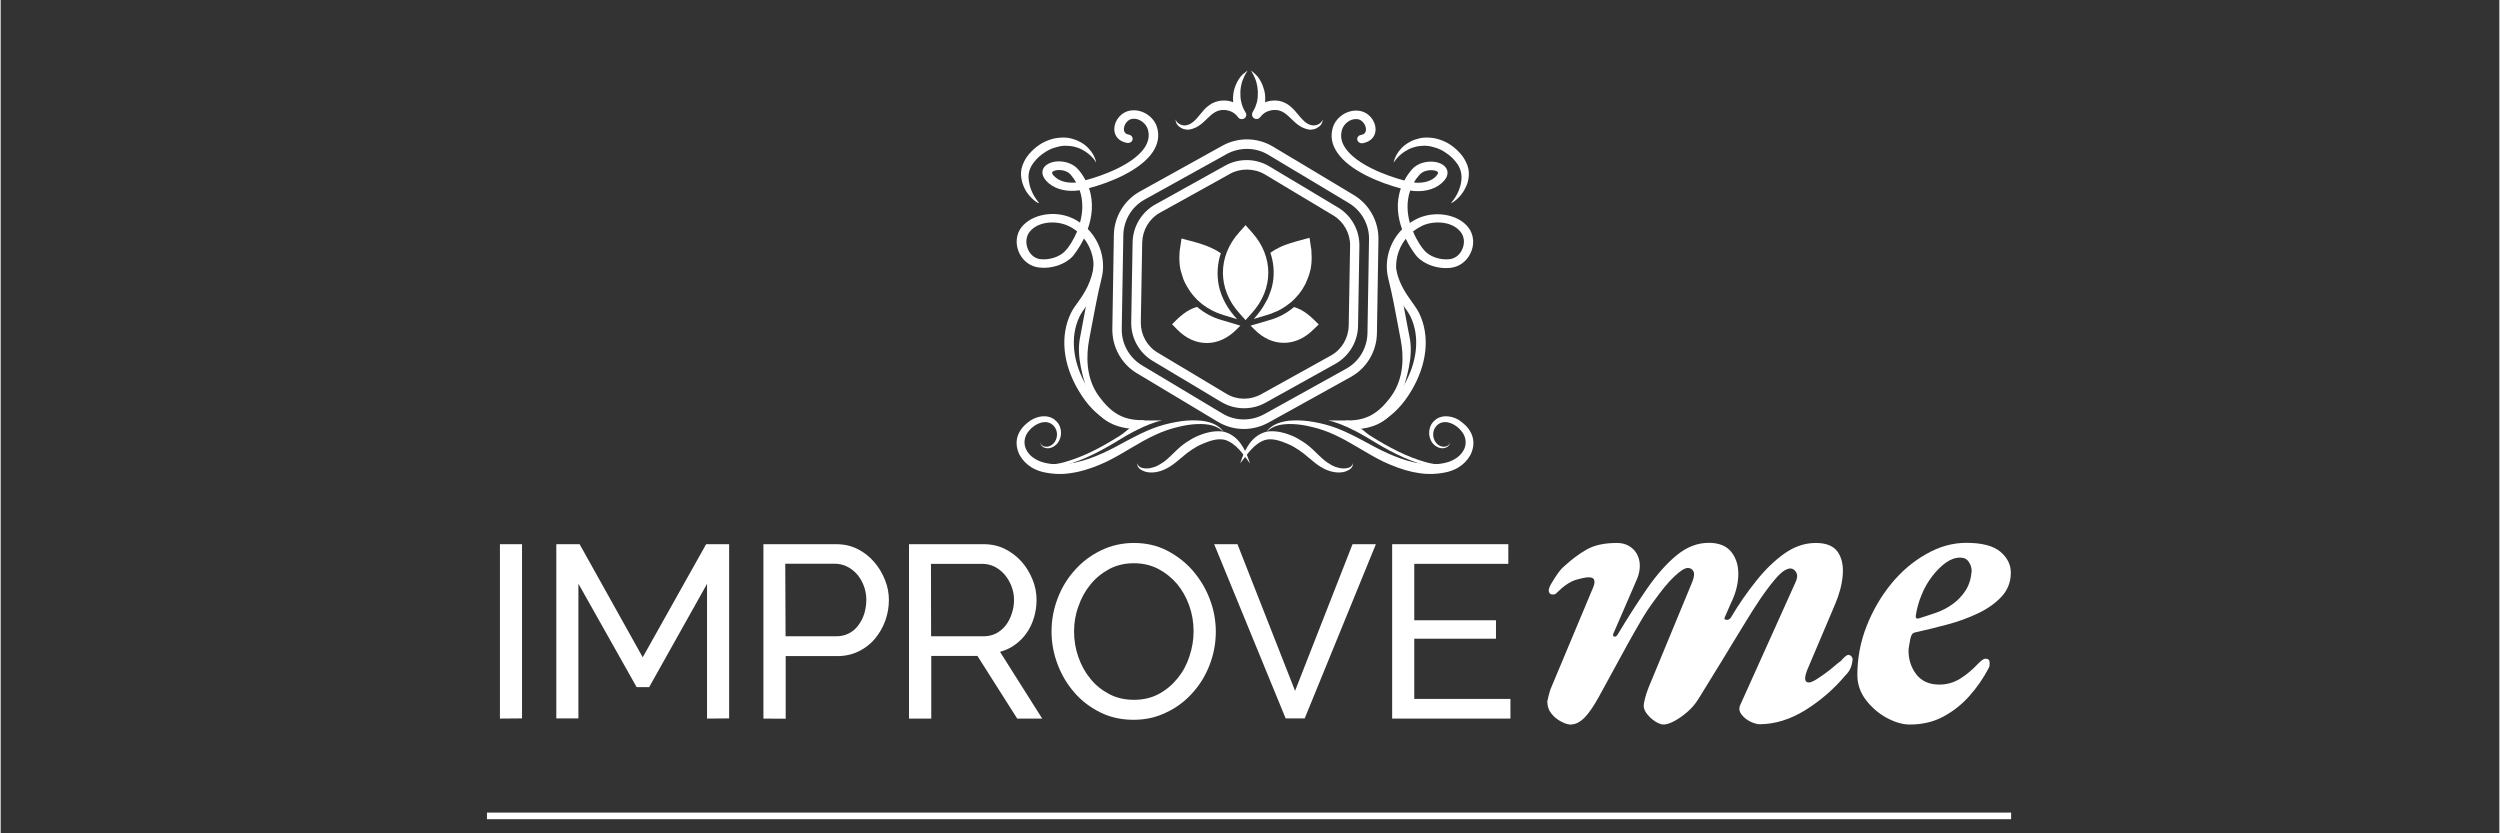 <svg xmlns="http://www.w3.org/2000/svg" xmlns:xlink="http://www.w3.org/1999/xlink" width="300" viewBox="0 0 224.88 75" height="100" preserveAspectRatio="xMidYMid meet"><rect x="0" y="0" width="224.88" height="75" fill="#333333" stroke="none"/><defs><clipPath id="941c06c1bc"><path d="M 43.766 73 L 180.941 73 L 180.941 74 L 43.766 74 Z M 43.766 73 " clip-rule="nonzero"></path></clipPath><clipPath id="00318d3346"><path d="M 167 48 L 180.941 48 L 180.941 66 L 167 66 Z M 167 48 " clip-rule="nonzero"></path></clipPath></defs><path fill="#ffffff" d="M 112.148 15.262 C 111.629 15.262 111.105 15.383 110.641 15.645 L 104.344 19.141 C 103.371 19.676 102.766 20.707 102.738 21.816 L 102.613 29.02 C 102.602 30.129 103.176 31.172 104.125 31.734 L 110.312 35.438 C 111.258 36.016 112.449 36.027 113.426 35.492 L 119.723 31.996 C 120.695 31.461 121.297 30.434 121.324 29.32 L 121.449 22.117 C 121.465 21.008 120.887 19.965 119.941 19.391 L 113.754 15.684 C 113.262 15.398 112.699 15.262 112.148 15.262 Z M 111.902 36.742 C 111.188 36.742 110.488 36.551 109.859 36.18 L 103.672 32.477 C 102.465 31.75 101.723 30.418 101.75 29.004 L 101.875 21.805 C 101.902 20.391 102.684 19.086 103.918 18.402 L 110.215 14.902 C 111.449 14.219 112.973 14.246 114.18 14.973 L 120.367 18.676 C 121.574 19.402 122.312 20.734 122.285 22.148 L 122.164 29.348 C 122.137 30.762 121.352 32.062 120.117 32.75 L 113.824 36.25 C 113.234 36.578 112.574 36.742 111.902 36.742 Z M 111.902 36.742 " fill-opacity="1" fill-rule="nonzero"></path><path fill="#ffffff" d="M 127.195 16.426 C 127.828 16.496 128.555 16.398 129.051 15.988 C 129.297 15.77 129.391 15.59 129.363 15.52 C 129.336 15.453 129.199 15.355 128.953 15.328 C 128.555 15.273 127.992 15.371 127.676 15.754 C 127.484 15.961 127.32 16.191 127.195 16.426 Z M 127.113 20.828 C 127.457 21.668 127.91 22.312 128.172 22.586 C 128.652 23.105 129.555 23.422 130.395 23.328 C 130.875 23.27 131.27 22.984 131.504 22.516 C 131.793 21.953 131.75 21.309 131.395 20.871 C 130.641 19.91 129.023 19.828 127.953 20.309 C 127.648 20.461 127.363 20.637 127.113 20.828 Z M 121.629 38.332 C 121.395 38.332 120.832 38.387 120.832 38.184 C 120.832 37.977 121.023 37.84 121.258 37.84 C 122.902 37.84 124 37.234 125.141 35.672 C 126.332 34.027 126.277 31.996 126.004 30.582 L 125.812 29.566 C 125.539 28.074 125.25 26.523 124.879 25.039 C 124.496 23.449 125.004 21.777 126.129 20.637 C 125.742 19.582 125.551 18.277 126.016 16.961 C 124.191 16.48 121.379 15.383 120.27 13.695 C 119.789 12.984 119.668 12.23 119.898 11.473 C 120.188 10.527 121.203 9.855 122.203 9.965 C 123.121 10.062 123.711 10.855 123.742 11.582 C 123.77 12.258 123.328 12.75 122.602 12.887 C 122.367 12.93 122.148 12.793 122.094 12.586 C 122.055 12.379 122.203 12.172 122.438 12.145 C 122.738 12.09 122.891 11.914 122.875 11.613 C 122.863 11.227 122.531 10.762 122.094 10.719 C 121.449 10.652 120.875 11.16 120.723 11.668 C 120.559 12.23 120.641 12.762 121.012 13.312 C 122.012 14.809 124.715 15.824 126.332 16.246 C 126.496 15.918 126.719 15.602 126.977 15.289 C 127.512 14.645 128.418 14.465 129.09 14.574 C 129.641 14.656 130.051 14.93 130.176 15.301 C 130.27 15.574 130.258 16.016 129.625 16.535 C 128.965 17.098 127.938 17.316 126.855 17.152 C 126.512 18.156 126.578 19.168 126.828 20.062 C 127.047 19.91 127.293 19.773 127.555 19.648 C 129.145 18.938 131.176 19.293 132.082 20.461 C 132.602 21.117 132.672 22.051 132.258 22.848 C 131.902 23.559 131.242 24.027 130.461 24.109 C 129.352 24.23 128.145 23.82 127.473 23.094 C 127.457 23.078 126.922 22.461 126.457 21.488 C 125.715 22.434 125.398 23.695 125.703 24.902 C 126.07 26.414 126.359 27.961 126.633 29.473 L 126.828 30.488 C 127.113 32.035 126.633 33.973 125.824 36.109 C 125.152 37.895 123.562 38.637 121.602 38.637 Z M 121.629 38.332 " fill-opacity="1" fill-rule="nonzero"></path><path fill="#ffffff" d="M 112.23 6.344 L 112.082 6.578 L 111.957 6.809 C 111.875 6.977 111.82 7.125 111.75 7.289 C 111.695 7.453 111.656 7.621 111.629 7.785 C 111.602 7.949 111.574 8.113 111.574 8.277 C 111.574 8.441 111.574 8.605 111.586 8.773 C 111.602 8.938 111.629 9.102 111.668 9.25 C 111.711 9.402 111.75 9.555 111.82 9.703 C 111.887 9.844 111.957 9.992 112.039 10.117 C 112.164 10.309 112.109 10.555 111.914 10.664 C 111.738 10.773 111.504 10.734 111.379 10.57 L 111.352 10.527 C 111.215 10.348 111.039 10.184 110.816 10.074 C 110.598 9.965 110.367 9.91 110.133 9.898 C 109.637 9.871 109.242 10.062 108.816 10.461 L 108.5 10.762 C 108.391 10.871 108.281 10.965 108.156 11.078 C 107.91 11.281 107.621 11.488 107.293 11.582 C 107.129 11.641 106.949 11.68 106.773 11.668 C 106.578 11.652 106.414 11.613 106.266 11.527 C 106.113 11.445 105.977 11.336 105.879 11.199 C 105.785 11.062 105.742 10.898 105.742 10.746 C 105.84 11.051 106.098 11.199 106.359 11.27 C 106.484 11.297 106.633 11.297 106.73 11.27 C 106.867 11.242 106.977 11.199 107.086 11.133 C 107.305 11.008 107.512 10.816 107.691 10.609 C 107.785 10.5 107.883 10.391 107.965 10.281 C 108.062 10.156 108.156 10.047 108.266 9.926 C 108.375 9.801 108.484 9.691 108.625 9.582 C 108.691 9.527 108.762 9.473 108.844 9.418 L 108.953 9.348 C 108.992 9.32 109.035 9.309 109.074 9.281 C 109.418 9.113 109.789 9.031 110.16 9.047 C 110.531 9.047 110.887 9.156 111.203 9.336 C 111.52 9.512 111.82 9.758 112.012 10.09 L 111.324 10.516 C 111.23 10.336 111.148 10.145 111.078 9.953 C 111.023 9.758 110.969 9.566 110.941 9.363 C 110.914 9.156 110.914 8.965 110.914 8.773 C 110.93 8.578 110.941 8.375 110.984 8.195 C 111.023 8.004 111.094 7.824 111.16 7.648 C 111.23 7.469 111.324 7.305 111.422 7.141 L 111.586 6.906 L 111.777 6.699 C 111.941 6.562 112.082 6.453 112.23 6.344 Z M 112.23 6.344 " fill-opacity="1" fill-rule="nonzero"></path><path fill="#ffffff" d="M 112.52 6.344 C 112.672 6.453 112.809 6.562 112.945 6.699 L 113.137 6.906 L 113.301 7.141 C 113.398 7.305 113.492 7.469 113.562 7.648 C 113.629 7.824 113.684 8.016 113.738 8.195 C 113.781 8.387 113.809 8.578 113.809 8.773 C 113.809 8.965 113.809 9.168 113.781 9.363 C 113.754 9.566 113.711 9.758 113.645 9.953 C 113.574 10.145 113.508 10.336 113.398 10.516 L 112.711 10.09 C 112.918 9.773 113.207 9.512 113.52 9.336 C 113.852 9.168 114.207 9.047 114.562 9.047 C 114.934 9.031 115.305 9.102 115.633 9.281 C 115.676 9.309 115.715 9.32 115.758 9.348 L 115.867 9.418 C 115.949 9.473 116.016 9.527 116.086 9.582 C 116.223 9.691 116.332 9.812 116.441 9.926 C 116.551 10.047 116.648 10.156 116.746 10.281 C 116.84 10.391 116.938 10.516 117.02 10.609 C 117.211 10.816 117.402 11.008 117.621 11.133 C 117.73 11.199 117.855 11.242 117.98 11.27 C 118.09 11.297 118.227 11.297 118.363 11.27 C 118.625 11.215 118.883 11.051 118.98 10.746 C 118.98 10.898 118.938 11.062 118.844 11.199 C 118.746 11.336 118.609 11.445 118.457 11.527 C 118.293 11.613 118.145 11.652 117.953 11.668 C 117.773 11.68 117.594 11.641 117.43 11.582 C 117.086 11.473 116.812 11.281 116.566 11.078 C 116.441 10.965 116.332 10.871 116.223 10.762 L 115.906 10.461 C 115.48 10.062 115.086 9.871 114.59 9.898 C 114.355 9.91 114.109 9.98 113.906 10.074 C 113.684 10.184 113.52 10.348 113.371 10.527 L 113.344 10.555 C 113.207 10.734 112.957 10.762 112.781 10.625 C 112.613 10.5 112.574 10.266 112.684 10.09 C 112.766 9.953 112.836 9.812 112.902 9.676 C 112.957 9.527 113.012 9.375 113.055 9.223 C 113.094 9.074 113.121 8.91 113.137 8.746 C 113.148 8.578 113.148 8.414 113.148 8.25 C 113.137 8.086 113.121 7.922 113.094 7.758 C 113.055 7.594 113.027 7.426 112.973 7.262 C 112.918 7.098 112.848 6.934 112.766 6.781 L 112.645 6.551 Z M 112.52 6.344 " fill-opacity="1" fill-rule="nonzero"></path><path fill="#ffffff" d="M 96.797 16.426 C 96.66 16.191 96.512 15.973 96.32 15.742 C 96.004 15.355 95.426 15.262 95.043 15.316 C 94.809 15.355 94.66 15.438 94.633 15.508 C 94.605 15.59 94.688 15.77 94.945 15.973 C 95.441 16.398 96.168 16.48 96.797 16.426 Z M 96.883 20.828 C 96.633 20.625 96.348 20.445 96.043 20.309 C 94.973 19.828 93.355 19.91 92.602 20.871 C 92.258 21.309 92.219 21.953 92.492 22.516 C 92.723 22.984 93.137 23.285 93.602 23.328 C 94.426 23.41 95.332 23.105 95.812 22.586 C 96.086 22.312 96.523 21.668 96.883 20.828 Z M 102.355 38.609 C 100.395 38.609 98.801 37.867 98.129 36.082 C 97.32 33.945 96.84 32.008 97.129 30.461 L 97.32 29.445 C 97.594 27.934 97.883 26.371 98.254 24.875 C 98.555 23.668 98.238 22.406 97.5 21.461 C 97.031 22.422 96.496 23.051 96.484 23.066 C 95.812 23.793 94.617 24.203 93.492 24.082 C 92.711 24 92.051 23.531 91.695 22.82 C 91.297 22.023 91.367 21.078 91.887 20.434 C 92.809 19.281 94.836 18.91 96.414 19.621 C 96.676 19.73 96.91 19.871 97.141 20.035 C 97.387 19.141 97.457 18.129 97.113 17.125 C 96.031 17.289 95.016 17.07 94.344 16.508 C 93.727 15.988 93.711 15.547 93.793 15.273 C 93.918 14.902 94.328 14.645 94.879 14.547 C 95.551 14.449 96.457 14.629 96.992 15.262 C 97.25 15.574 97.473 15.891 97.637 16.219 C 99.254 15.797 101.957 14.781 102.957 13.285 C 103.316 12.734 103.41 12.203 103.246 11.641 C 103.094 11.133 102.504 10.625 101.875 10.691 C 101.434 10.734 101.105 11.199 101.094 11.582 C 101.078 11.887 101.23 12.062 101.531 12.117 C 101.766 12.16 101.914 12.367 101.875 12.559 C 101.832 12.766 101.602 12.902 101.367 12.859 C 100.641 12.734 100.199 12.23 100.227 11.555 C 100.254 10.844 100.844 10.035 101.766 9.938 C 102.766 9.828 103.781 10.5 104.07 11.445 C 104.301 12.215 104.164 12.957 103.699 13.668 C 102.574 15.355 99.777 16.453 97.949 16.934 C 98.402 18.25 98.211 19.555 97.84 20.609 C 98.965 21.75 99.473 23.438 99.09 25.012 C 98.719 26.496 98.445 28.047 98.156 29.539 L 97.965 30.555 C 97.703 31.969 97.637 34 98.828 35.645 C 99.969 37.207 101.051 37.812 102.711 37.812 C 102.945 37.812 103.137 37.938 103.137 38.156 C 103.137 38.375 102.574 38.305 102.34 38.305 Z M 102.355 38.609 " fill-opacity="1" fill-rule="nonzero"></path><path fill="#ffffff" d="M 111.559 41.707 C 111.559 41.707 111.613 41.516 111.738 41.188 C 111.859 40.859 112.055 40.391 112.422 39.883 C 112.613 39.637 112.848 39.375 113.176 39.172 C 113.344 39.059 113.52 38.977 113.727 38.91 L 113.879 38.867 C 113.906 38.867 113.918 38.855 113.961 38.855 L 114.027 38.84 C 114.137 38.828 114.246 38.812 114.355 38.812 C 114.781 38.801 115.207 38.883 115.594 38.992 C 115.988 39.117 116.375 39.266 116.746 39.473 C 117.113 39.68 117.457 39.91 117.773 40.172 C 118.09 40.434 118.348 40.707 118.609 40.953 C 118.871 41.199 119.117 41.434 119.379 41.613 C 119.625 41.777 119.887 41.926 120.133 42.023 C 120.379 42.105 120.625 42.16 120.848 42.16 C 121.066 42.16 121.27 42.121 121.395 42.066 C 121.531 41.996 121.629 41.898 121.656 41.816 C 121.684 41.734 121.668 41.68 121.668 41.68 C 121.668 41.68 121.695 41.723 121.695 41.816 C 121.695 41.914 121.629 42.066 121.492 42.188 C 121.34 42.312 121.133 42.406 120.887 42.477 C 120.625 42.531 120.324 42.543 120.008 42.488 C 119.695 42.434 119.363 42.324 119.035 42.148 C 118.719 41.98 118.402 41.762 118.117 41.516 C 117.84 41.281 117.539 41.051 117.25 40.801 C 116.965 40.582 116.66 40.379 116.348 40.199 C 116.031 40.02 115.688 39.883 115.359 39.762 C 115.016 39.637 114.688 39.555 114.371 39.539 C 114.289 39.539 114.219 39.539 114.152 39.539 L 114.082 39.539 L 114.043 39.555 L 113.934 39.566 C 113.797 39.594 113.645 39.637 113.52 39.707 C 113.262 39.828 113.027 40.008 112.82 40.184 C 112.41 40.57 112.121 40.969 111.914 41.242 C 111.668 41.543 111.559 41.707 111.559 41.707 Z M 111.559 41.707 " fill-opacity="1" fill-rule="nonzero"></path><path fill="#ffffff" d="M 112.438 41.707 C 112.438 41.707 112.383 41.516 112.258 41.188 C 112.137 40.859 111.941 40.391 111.574 39.883 C 111.379 39.637 111.148 39.375 110.816 39.172 C 110.652 39.059 110.477 38.977 110.27 38.91 L 110.117 38.867 C 110.09 38.867 110.078 38.855 110.035 38.855 L 109.969 38.84 C 109.859 38.828 109.75 38.812 109.637 38.812 C 109.215 38.801 108.789 38.883 108.402 38.992 C 108.008 39.117 107.621 39.266 107.25 39.473 C 106.883 39.68 106.539 39.91 106.223 40.172 C 105.906 40.434 105.648 40.707 105.387 40.953 C 105.125 41.199 104.879 41.434 104.617 41.613 C 104.371 41.777 104.109 41.926 103.863 42.023 C 103.617 42.105 103.371 42.16 103.148 42.16 C 102.93 42.16 102.727 42.121 102.602 42.066 C 102.465 41.996 102.367 41.898 102.34 41.816 C 102.312 41.734 102.328 41.68 102.328 41.68 C 102.328 41.68 102.301 41.723 102.301 41.816 C 102.301 41.914 102.367 42.066 102.504 42.188 C 102.656 42.312 102.863 42.406 103.109 42.477 C 103.371 42.531 103.672 42.543 103.988 42.488 C 104.301 42.434 104.633 42.324 104.961 42.148 C 105.277 41.98 105.59 41.762 105.879 41.516 C 106.152 41.281 106.441 41.051 106.742 40.801 C 107.031 40.582 107.332 40.379 107.648 40.199 C 107.965 40.02 108.309 39.883 108.637 39.762 C 108.98 39.637 109.309 39.555 109.625 39.539 C 109.707 39.539 109.777 39.539 109.844 39.539 L 109.914 39.539 L 109.969 39.555 L 110.078 39.566 C 110.215 39.594 110.367 39.637 110.488 39.707 C 110.75 39.828 110.984 40.008 111.188 40.184 C 111.602 40.57 111.887 40.969 112.094 41.242 C 112.312 41.543 112.438 41.707 112.438 41.707 Z M 112.438 41.707 " fill-opacity="1" fill-rule="nonzero"></path><path fill="#ffffff" d="M 100.898 29.609 C 100.871 30.941 101.574 32.188 102.711 32.875 L 109.969 37.223 C 111.105 37.906 112.531 37.922 113.699 37.289 L 121.094 33.188 C 122.258 32.543 122.984 31.324 123.012 29.992 L 123.152 21.543 C 123.18 20.211 122.477 18.965 121.34 18.277 L 114.082 13.93 C 112.945 13.242 111.52 13.23 110.352 13.859 L 102.957 17.961 C 101.793 18.605 101.066 19.828 101.039 21.16 Z M 111.887 38.609 C 111.066 38.609 110.254 38.387 109.527 37.949 L 102.273 33.602 C 100.871 32.766 100.023 31.227 100.051 29.594 L 100.188 21.145 C 100.215 19.512 101.121 18.004 102.547 17.223 L 109.941 13.121 C 111.367 12.324 113.121 12.352 114.523 13.203 L 121.777 17.551 C 123.18 18.387 124.027 19.926 124 21.559 L 123.863 30.008 C 123.836 31.641 122.93 33.148 121.504 33.93 L 114.109 38.031 C 113.41 38.414 112.645 38.609 111.887 38.609 Z M 111.887 38.609 " fill-opacity="1" fill-rule="nonzero"></path><path fill="#ffffff" d="M 124.098 37.992 C 123.961 37.992 123.824 37.922 123.742 37.812 C 123.602 37.633 123.672 37.402 123.863 37.289 C 124.754 36.77 125.551 35.945 126.211 34.82 C 127.512 32.625 127.758 30.309 126.883 28.484 C 126.73 28.184 126.523 27.879 126.277 27.551 C 125.703 26.754 124.988 25.77 124.809 24.094 C 124.781 23.891 124.961 23.695 125.195 23.684 C 125.441 23.668 125.496 23.574 125.523 23.777 C 125.676 25.273 126.441 26.387 126.992 27.141 C 127.238 27.496 127.484 27.824 127.664 28.184 C 128.652 30.227 128.391 32.777 126.965 35.164 C 126.223 36.414 125.359 37.316 124.332 37.906 C 124.262 37.977 124.18 37.992 124.098 37.992 Z M 124.098 37.992 " fill-opacity="1" fill-rule="nonzero"></path><path fill="#ffffff" d="M 130.531 18.277 C 130.531 18.277 130.652 18.141 130.832 17.879 C 131.012 17.621 131.23 17.234 131.367 16.742 C 131.438 16.496 131.477 16.219 131.477 15.945 C 131.477 15.672 131.422 15.398 131.312 15.137 C 131.203 14.863 131.012 14.617 130.805 14.383 C 130.586 14.137 130.34 13.93 130.062 13.75 C 129.789 13.559 129.5 13.41 129.199 13.312 C 128.898 13.215 128.598 13.133 128.281 13.121 C 128.211 13.105 128.129 13.121 128.062 13.121 C 128.02 13.121 127.898 13.133 127.828 13.133 C 127.691 13.148 127.555 13.16 127.418 13.188 C 127.141 13.258 126.883 13.34 126.664 13.465 C 126.211 13.695 125.879 14 125.676 14.23 C 125.469 14.465 125.371 14.645 125.371 14.645 C 125.371 14.645 125.387 14.602 125.398 14.504 C 125.414 14.422 125.453 14.301 125.523 14.148 C 125.648 13.848 125.922 13.422 126.387 13.051 C 126.621 12.875 126.91 12.707 127.223 12.586 C 127.391 12.531 127.566 12.477 127.746 12.434 C 127.844 12.422 127.883 12.406 128.008 12.395 C 128.102 12.395 128.199 12.379 128.293 12.379 C 128.68 12.379 129.078 12.422 129.445 12.543 C 129.832 12.668 130.203 12.832 130.531 13.066 C 130.859 13.285 131.16 13.574 131.422 13.875 C 131.684 14.176 131.875 14.535 132.012 14.902 C 132.148 15.273 132.164 15.684 132.109 16.027 C 132.066 16.387 131.945 16.688 131.805 16.949 C 131.547 17.484 131.188 17.824 130.941 18.031 C 130.82 18.141 130.695 18.195 130.625 18.25 C 130.57 18.266 130.531 18.277 130.531 18.277 Z M 130.531 18.277 " fill-opacity="1" fill-rule="nonzero"></path><path fill="#ffffff" d="M 107.676 27.621 C 106.742 27.879 106.086 28.512 105.426 29.184 L 105.895 29.664 C 106.676 30.461 107.594 30.871 108.555 30.871 C 109.516 30.871 110.434 30.445 111.215 29.664 L 111.574 29.309 L 109.914 28.812 C 109.074 28.582 108.32 28.168 107.676 27.621 Z M 118.625 29.199 C 117.965 28.539 117.32 27.895 116.402 27.633 C 115.758 28.184 115.016 28.582 114.18 28.812 L 112.492 29.309 L 112.836 29.648 C 113.617 30.445 114.535 30.855 115.496 30.855 C 116.457 30.855 117.375 30.434 118.156 29.648 Z M 118.625 29.199 " fill-opacity="1" fill-rule="nonzero"></path><path fill="#ffffff" d="M 112.613 20.91 L 112.039 20.266 L 111.465 20.91 C 109.516 23.078 109.516 26 111.465 28.168 L 112.039 28.812 L 112.613 28.168 C 114.578 26 114.578 23.078 112.613 20.91 Z M 112.613 20.91 " fill-opacity="1" fill-rule="nonzero"></path><path fill="#ffffff" d="M 117.992 23.203 C 117.992 23.52 117.965 23.848 117.91 24.148 C 117.883 24.273 117.855 24.383 117.828 24.48 C 117.746 24.809 117.621 25.125 117.484 25.426 C 117.445 25.52 117.402 25.617 117.348 25.699 C 117.336 25.715 117.336 25.727 117.32 25.742 C 117.25 25.891 117.156 26.016 117.074 26.152 C 117.004 26.262 116.922 26.371 116.84 26.469 C 116.773 26.551 116.703 26.633 116.621 26.715 C 116.523 26.824 116.43 26.934 116.332 27.016 C 116.195 27.152 116.059 27.277 115.906 27.371 C 115.703 27.539 115.508 27.66 115.277 27.797 C 115.086 27.906 114.891 28.02 114.672 28.086 C 114.469 28.184 114.262 28.266 114.027 28.332 L 112.781 28.703 C 112.973 28.496 113.148 28.277 113.316 28.047 C 113.328 28.047 113.328 28.031 113.344 28.02 C 113.508 27.797 113.645 27.578 113.781 27.332 C 113.852 27.207 113.918 27.086 113.988 26.961 C 114.016 26.906 114.043 26.852 114.07 26.797 C 114.109 26.688 114.152 26.578 114.191 26.48 C 114.234 26.387 114.273 26.277 114.301 26.18 C 114.344 26.082 114.371 25.988 114.387 25.891 C 114.398 25.891 114.398 25.879 114.398 25.863 L 114.414 25.863 L 114.414 25.836 C 114.414 25.809 114.414 25.781 114.426 25.77 C 114.426 25.742 114.441 25.727 114.441 25.715 L 114.441 25.672 L 114.453 25.66 C 114.453 25.645 114.453 25.645 114.453 25.629 L 114.453 25.602 C 114.469 25.602 114.469 25.59 114.469 25.59 L 114.469 25.547 C 114.48 25.535 114.48 25.52 114.48 25.508 L 114.48 25.492 C 114.48 25.465 114.496 25.453 114.496 25.426 L 114.496 25.41 C 114.508 25.383 114.508 25.355 114.508 25.355 C 114.645 24.492 114.562 23.586 114.273 22.75 C 114.414 22.652 114.551 22.57 114.672 22.488 C 114.809 22.406 114.945 22.34 115.086 22.27 C 115.234 22.203 115.371 22.133 115.523 22.078 C 115.578 22.062 115.648 22.035 115.715 22.008 C 115.906 21.941 116.098 21.871 116.305 21.816 C 116.375 21.805 116.441 21.777 116.512 21.75 C 116.746 21.695 116.977 21.625 117.223 21.559 C 117.293 21.543 117.363 21.527 117.43 21.5 C 117.555 21.473 117.676 21.445 117.801 21.406 L 117.898 22.078 L 117.898 22.09 L 117.953 22.422 C 117.953 22.449 117.965 22.488 117.965 22.516 L 117.965 22.586 C 117.98 22.82 117.992 23.012 117.992 23.203 Z M 117.992 23.203 " fill-opacity="1" fill-rule="nonzero"></path><path fill="#ffffff" d="M 110.035 28.348 C 108.609 27.922 107.457 27.004 106.785 25.809 C 106.73 25.727 106.688 25.645 106.648 25.562 C 106.469 25.246 106.359 24.902 106.266 24.562 L 106.266 24.547 C 106.223 24.449 106.211 24.355 106.18 24.258 C 106.086 23.777 106.059 23.285 106.098 22.777 L 106.098 22.75 C 106.098 22.652 106.113 22.559 106.125 22.477 L 106.152 22.324 L 106.152 22.312 L 106.277 21.461 C 106.43 21.5 106.578 21.543 106.73 21.586 C 106.801 21.598 106.867 21.625 106.938 21.641 C 107.168 21.707 107.402 21.762 107.637 21.832 C 107.703 21.859 107.773 21.871 107.828 21.887 C 108.02 21.953 108.199 22.008 108.391 22.078 C 108.457 22.105 108.527 22.117 108.582 22.148 C 109.008 22.324 109.418 22.516 109.816 22.793 C 109.5 23.723 109.445 24.711 109.625 25.672 C 109.871 26.852 110.477 27.867 111.285 28.73 Z M 110.035 28.348 " fill-opacity="1" fill-rule="nonzero"></path><path fill="#ffffff" d="M 99.887 37.992 C 100.023 37.992 100.16 37.922 100.242 37.812 C 100.379 37.633 100.309 37.402 100.117 37.289 C 99.227 36.77 98.43 35.945 97.773 34.82 C 96.469 32.625 96.223 30.309 97.102 28.484 C 97.25 28.184 97.457 27.879 97.703 27.551 C 98.281 26.754 98.992 25.77 99.172 24.094 C 99.199 23.891 99.02 23.695 98.789 23.684 C 98.539 23.668 98.418 23.586 98.391 23.793 C 98.238 25.289 97.539 26.387 96.992 27.141 C 96.73 27.496 96.496 27.824 96.32 28.184 C 95.332 30.227 95.59 32.777 97.02 35.164 C 97.758 36.414 98.625 37.316 99.652 37.906 C 99.719 37.977 99.805 37.992 99.887 37.992 Z M 99.887 37.992 " fill-opacity="1" fill-rule="nonzero"></path><path fill="#ffffff" d="M 93.465 18.277 C 93.465 18.277 93.344 18.141 93.164 17.879 C 92.984 17.621 92.766 17.234 92.629 16.742 C 92.559 16.496 92.52 16.219 92.504 15.945 C 92.504 15.672 92.559 15.398 92.668 15.137 C 92.781 14.863 92.973 14.617 93.176 14.383 C 93.398 14.137 93.645 13.93 93.918 13.75 C 94.191 13.559 94.48 13.41 94.781 13.312 C 95.086 13.215 95.387 13.133 95.703 13.121 C 95.77 13.105 95.852 13.121 95.922 13.121 C 95.961 13.121 96.07 13.133 96.152 13.133 C 96.293 13.148 96.43 13.16 96.566 13.188 C 96.84 13.258 97.102 13.34 97.32 13.465 C 97.773 13.695 98.102 14 98.309 14.23 C 98.512 14.465 98.598 14.645 98.598 14.645 C 98.598 14.645 98.582 14.602 98.566 14.504 C 98.555 14.422 98.512 14.301 98.445 14.148 C 98.32 13.848 98.047 13.422 97.582 13.051 C 97.348 12.875 97.059 12.707 96.742 12.586 C 96.578 12.531 96.402 12.477 96.223 12.434 C 96.125 12.422 96.086 12.406 95.961 12.395 C 95.867 12.395 95.77 12.379 95.676 12.379 C 95.289 12.379 94.891 12.422 94.523 12.543 C 94.137 12.668 93.766 12.832 93.438 13.066 C 93.109 13.285 92.809 13.574 92.547 13.875 C 92.285 14.176 92.094 14.535 91.957 14.902 C 91.82 15.273 91.805 15.684 91.859 16.027 C 91.914 16.387 92.023 16.688 92.148 16.949 C 92.41 17.484 92.766 17.824 93.012 18.031 C 93.137 18.141 93.258 18.195 93.328 18.25 C 93.426 18.266 93.465 18.277 93.465 18.277 Z M 93.465 18.277 " fill-opacity="1" fill-rule="nonzero"></path><path fill="#ffffff" d="M 113.918 38.883 C 113.918 38.883 113.934 38.855 113.973 38.812 C 114 38.773 114.055 38.703 114.125 38.621 C 114.273 38.469 114.523 38.266 114.906 38.113 C 115.277 37.965 115.77 37.852 116.32 37.84 C 116.867 37.824 117.512 37.852 118.184 37.977 C 118.871 38.102 119.582 38.277 120.324 38.566 C 121.066 38.855 121.805 39.227 122.547 39.621 C 123.289 40.02 124.043 40.445 124.824 40.789 C 125.605 41.145 126.43 41.449 127.266 41.625 C 127.676 41.707 128.102 41.762 128.527 41.789 C 128.938 41.805 129.363 41.777 129.762 41.707 C 129.969 41.668 130.16 41.625 130.352 41.559 C 130.516 41.504 130.695 41.418 130.859 41.324 C 131.188 41.133 131.449 40.887 131.629 40.582 C 132 39.98 131.887 39.266 131.438 38.758 C 131.012 38.25 130.352 37.906 129.805 38.004 C 129.527 38.047 129.309 38.211 129.16 38.402 C 128.992 38.621 128.926 38.867 128.926 39.102 C 128.926 39.582 129.215 39.992 129.543 40.129 C 129.871 40.281 130.203 40.184 130.324 40.035 C 130.461 39.883 130.449 39.746 130.449 39.746 C 130.434 39.746 130.477 39.871 130.352 40.062 C 130.242 40.254 129.887 40.434 129.461 40.297 C 129.254 40.227 129.051 40.09 128.883 39.898 C 128.719 39.691 128.609 39.418 128.57 39.117 C 128.543 38.812 128.598 38.469 128.773 38.168 C 128.965 37.867 129.281 37.605 129.68 37.512 C 130.062 37.414 130.488 37.469 130.875 37.621 C 130.969 37.66 131.066 37.703 131.16 37.758 L 131.297 37.84 L 131.41 37.922 C 131.586 38.059 131.738 38.184 131.887 38.332 C 132.191 38.648 132.438 39.059 132.52 39.539 C 132.602 40.02 132.492 40.543 132.258 40.98 C 132.012 41.418 131.656 41.777 131.242 42.039 C 131.039 42.176 130.82 42.27 130.57 42.367 C 130.352 42.449 130.105 42.504 129.887 42.543 C 129.418 42.629 128.938 42.668 128.473 42.656 C 127.992 42.641 127.527 42.57 127.074 42.477 C 126.156 42.27 125.289 41.941 124.469 41.559 C 123.645 41.16 122.902 40.707 122.176 40.281 C 121.465 39.855 120.762 39.457 120.078 39.145 C 119.406 38.828 118.719 38.594 118.074 38.441 C 116.801 38.113 115.676 38.086 114.934 38.293 C 114.562 38.402 114.301 38.555 114.137 38.691 C 114.055 38.758 114 38.812 113.961 38.855 C 113.934 38.855 113.918 38.883 113.918 38.883 Z M 113.918 38.883 " fill-opacity="1" fill-rule="nonzero"></path><path fill="#ffffff" d="M 129.734 42.105 C 129.078 42.105 128.434 41.941 128.156 41.859 C 126.387 41.352 124.879 40.543 123.152 39.484 C 122.781 39.254 120.875 38.113 119.461 37.84 L 121.203 37.84 C 121.684 37.84 122.766 38.91 123.301 39.238 C 125.004 40.297 126.496 41.09 128.227 41.586 C 129.133 41.844 130.367 41.969 130.902 41.477 L 131.094 41.68 C 130.75 42.008 130.242 42.105 129.734 42.105 Z M 129.734 42.105 " fill-opacity="1" fill-rule="nonzero"></path><path fill="#ffffff" d="M 110.062 38.883 C 110.062 38.883 110.051 38.855 110.008 38.812 C 109.98 38.773 109.926 38.703 109.859 38.621 C 109.707 38.469 109.461 38.266 109.09 38.113 C 108.719 37.965 108.227 37.852 107.676 37.84 C 107.113 37.812 106.484 37.852 105.812 37.977 C 105.125 38.102 104.41 38.277 103.672 38.566 C 102.93 38.855 102.191 39.227 101.449 39.621 C 100.707 40.02 99.953 40.445 99.172 40.789 C 98.391 41.145 97.566 41.449 96.73 41.625 C 96.32 41.707 95.895 41.762 95.469 41.789 C 95.055 41.805 94.633 41.777 94.234 41.707 C 94.027 41.668 93.836 41.625 93.645 41.559 C 93.48 41.504 93.301 41.418 93.137 41.324 C 92.809 41.133 92.531 40.887 92.367 40.582 C 91.996 39.98 92.105 39.266 92.559 38.758 C 92.984 38.25 93.645 37.906 94.191 38.004 C 94.465 38.047 94.688 38.211 94.836 38.402 C 95 38.621 95.07 38.867 95.07 39.102 C 95.07 39.582 94.781 39.992 94.453 40.129 C 94.125 40.281 93.793 40.184 93.672 40.035 C 93.535 39.883 93.547 39.746 93.547 39.746 C 93.562 39.746 93.52 39.871 93.645 40.062 C 93.754 40.254 94.109 40.434 94.535 40.297 C 94.742 40.227 94.945 40.09 95.113 39.898 C 95.277 39.691 95.387 39.418 95.426 39.117 C 95.453 38.812 95.398 38.469 95.223 38.168 C 95.027 37.867 94.715 37.605 94.316 37.512 C 93.918 37.414 93.508 37.469 93.121 37.621 C 93.027 37.66 92.93 37.703 92.836 37.758 L 92.695 37.84 L 92.574 37.922 C 92.395 38.059 92.246 38.184 92.094 38.332 C 91.793 38.648 91.543 39.059 91.461 39.539 C 91.379 40.02 91.488 40.543 91.723 40.98 C 91.969 41.418 92.328 41.777 92.738 42.039 C 92.945 42.176 93.164 42.27 93.41 42.367 C 93.629 42.449 93.875 42.504 94.098 42.543 C 94.562 42.629 95.043 42.668 95.508 42.656 C 95.988 42.641 96.457 42.57 96.91 42.477 C 97.828 42.27 98.691 41.941 99.516 41.559 C 100.34 41.16 101.078 40.707 101.805 40.281 C 102.52 39.855 103.219 39.457 103.906 39.145 C 104.578 38.828 105.262 38.594 105.906 38.441 C 107.184 38.113 108.309 38.086 109.047 38.293 C 109.418 38.402 109.68 38.555 109.844 38.691 C 109.926 38.758 109.98 38.812 110.023 38.855 C 110.051 38.855 110.062 38.883 110.062 38.883 Z M 110.062 38.883 " fill-opacity="1" fill-rule="nonzero"></path><path fill="#ffffff" d="M 94.262 42.105 C 94.918 42.105 95.562 41.941 95.84 41.859 C 97.609 41.352 99.117 40.543 100.844 39.484 C 101.215 39.254 103.121 38.113 104.535 37.84 L 102.793 37.84 C 102.312 37.84 101.23 38.91 100.695 39.238 C 98.992 40.297 97.5 41.09 95.77 41.586 C 94.863 41.844 93.629 41.969 93.094 41.477 L 92.902 41.68 C 93.23 42.008 93.754 42.105 94.262 42.105 Z M 94.262 42.105 " fill-opacity="1" fill-rule="nonzero"></path><g clip-path="url(#941c06c1bc)"><path fill="#ffffff" d="M 43.766 73.137 L 180.941 73.137 L 180.941 73.727 L 43.766 73.727 Z M 43.766 73.137 " fill-opacity="1" fill-rule="nonzero"></path></g><path fill="#ffffff" d="M 44.934 64.672 L 44.934 48.977 L 46.922 48.977 L 46.922 64.656 Z M 44.934 64.672 " fill-opacity="1" fill-rule="nonzero"></path><path fill="#ffffff" d="M 63.574 64.672 L 63.574 52.547 L 58.363 61.844 L 57.238 61.844 L 51.996 52.531 L 51.996 64.656 L 50.008 64.656 L 50.008 48.977 L 52.105 48.977 L 57.785 59.156 L 63.492 48.977 L 65.562 48.977 L 65.562 64.656 Z M 63.574 64.672 " fill-opacity="1" fill-rule="nonzero"></path><path fill="#ffffff" d="M 68.648 64.672 L 68.648 48.977 L 75.195 48.977 C 75.895 48.977 76.523 49.117 77.102 49.402 C 77.676 49.691 78.184 50.074 78.594 50.555 C 79.02 51.035 79.336 51.57 79.582 52.176 C 79.828 52.777 79.941 53.383 79.941 54 C 79.941 54.645 79.828 55.273 79.609 55.879 C 79.391 56.48 79.074 57.016 78.676 57.496 C 78.281 57.965 77.785 58.348 77.223 58.621 C 76.66 58.895 76.031 59.047 75.332 59.047 L 70.652 59.047 L 70.652 64.684 Z M 70.641 57.266 L 75.207 57.266 C 75.617 57.266 75.988 57.18 76.316 57.016 C 76.648 56.852 76.934 56.617 77.168 56.305 C 77.402 56 77.594 55.645 77.719 55.246 C 77.84 54.848 77.91 54.426 77.91 53.984 C 77.91 53.531 77.828 53.105 77.676 52.711 C 77.527 52.312 77.32 51.969 77.059 51.668 C 76.797 51.379 76.496 51.145 76.152 50.98 C 75.812 50.816 75.441 50.734 75.055 50.734 L 70.613 50.734 Z M 70.641 57.266 " fill-opacity="1" fill-rule="nonzero"></path><path fill="#ffffff" d="M 81.75 64.672 L 81.75 48.977 L 88.473 48.977 C 89.156 48.977 89.801 49.117 90.379 49.402 C 90.953 49.691 91.461 50.074 91.887 50.555 C 92.312 51.035 92.629 51.57 92.875 52.176 C 93.121 52.777 93.23 53.383 93.23 54 C 93.23 54.547 93.148 55.07 93 55.578 C 92.848 56.086 92.629 56.551 92.34 56.961 C 92.051 57.375 91.711 57.73 91.297 58.02 C 90.887 58.32 90.449 58.527 89.941 58.664 L 93.738 64.672 L 91.488 64.672 L 87.91 59.035 L 83.754 59.035 L 83.754 64.672 Z M 83.738 57.266 L 88.484 57.266 C 88.898 57.266 89.27 57.168 89.598 57.004 C 89.926 56.824 90.215 56.59 90.449 56.289 C 90.68 55.988 90.871 55.633 90.996 55.234 C 91.133 54.836 91.203 54.426 91.203 54 C 91.203 53.559 91.121 53.148 90.969 52.75 C 90.816 52.367 90.613 52.012 90.352 51.707 C 90.09 51.406 89.789 51.172 89.445 50.996 C 89.102 50.832 88.734 50.746 88.348 50.746 L 83.727 50.746 Z M 83.738 57.266 " fill-opacity="1" fill-rule="nonzero"></path><path fill="#ffffff" d="M 101.969 64.781 C 100.859 64.781 99.859 64.562 98.953 64.109 C 98.047 63.656 97.266 63.066 96.621 62.312 C 95.977 61.57 95.469 60.719 95.113 59.762 C 94.754 58.801 94.578 57.828 94.578 56.824 C 94.578 55.781 94.77 54.781 95.141 53.82 C 95.508 52.859 96.031 52.012 96.703 51.281 C 97.359 50.543 98.145 49.965 99.047 49.527 C 99.953 49.09 100.941 48.867 101.996 48.867 C 103.109 48.867 104.109 49.102 105 49.566 C 105.895 50.035 106.676 50.637 107.32 51.395 C 107.965 52.148 108.473 52.996 108.828 53.945 C 109.188 54.891 109.363 55.863 109.363 56.852 C 109.363 57.895 109.172 58.895 108.801 59.855 C 108.43 60.816 107.91 61.652 107.25 62.379 C 106.594 63.109 105.812 63.699 104.906 64.121 C 104.016 64.562 103.027 64.781 101.969 64.781 Z M 96.605 56.824 C 96.605 57.621 96.73 58.391 96.992 59.129 C 97.25 59.871 97.609 60.527 98.09 61.105 C 98.555 61.68 99.129 62.133 99.789 62.477 C 100.449 62.82 101.188 62.984 101.996 62.984 C 102.836 62.984 103.59 62.805 104.246 62.449 C 104.906 62.094 105.469 61.613 105.934 61.035 C 106.402 60.461 106.758 59.801 106.992 59.062 C 107.238 58.32 107.363 57.578 107.363 56.824 C 107.363 56.027 107.238 55.262 106.977 54.52 C 106.715 53.781 106.348 53.121 105.879 52.559 C 105.398 51.996 104.836 51.543 104.18 51.199 C 103.52 50.859 102.793 50.691 101.996 50.691 C 101.16 50.691 100.406 50.871 99.75 51.227 C 99.09 51.586 98.527 52.051 98.062 52.629 C 97.594 53.203 97.238 53.863 96.992 54.59 C 96.73 55.301 96.605 56.059 96.605 56.824 Z M 96.605 56.824 " fill-opacity="1" fill-rule="nonzero"></path><path fill="#ffffff" d="M 111.312 48.977 L 116.496 62.176 L 121.668 48.977 L 123.77 48.977 L 117.363 64.656 L 115.648 64.656 L 109.215 48.977 Z M 111.312 48.977 " fill-opacity="1" fill-rule="nonzero"></path><path fill="#ffffff" d="M 135.879 62.902 L 135.879 64.672 L 125.234 64.672 L 125.234 48.977 L 135.688 48.977 L 135.688 50.746 L 127.223 50.746 L 127.223 55.824 L 134.578 55.824 L 134.578 57.484 L 127.223 57.484 L 127.223 62.902 Z M 135.879 62.902 " fill-opacity="1" fill-rule="nonzero"></path><path fill="#ffffff" d="M 141.285 65.207 C 141.066 65.207 140.793 65.125 140.449 64.945 C 140.105 64.766 139.816 64.535 139.57 64.23 C 139.324 63.93 139.199 63.559 139.199 63.121 C 139.227 62.996 139.254 62.848 139.309 62.641 C 139.352 62.449 139.418 62.242 139.488 62.023 L 143.355 52.793 C 143.453 52.531 143.465 52.312 143.41 52.176 C 143.344 52.023 143.191 51.957 142.918 51.957 C 142.672 51.957 142.285 52.039 141.766 52.188 C 141.242 52.352 140.68 52.723 140.062 53.34 C 139.969 53.465 139.832 53.52 139.641 53.504 C 139.461 53.492 139.352 53.383 139.324 53.164 C 139.324 52.996 139.406 52.766 139.586 52.477 C 139.75 52.188 139.953 51.887 140.16 51.586 C 140.379 51.281 140.586 51.062 140.777 50.914 C 141.383 50.352 142.027 49.871 142.711 49.473 C 143.398 49.074 144.305 48.867 145.457 48.867 C 146.02 48.867 146.484 49.035 146.84 49.348 C 147.211 49.664 147.418 50.074 147.5 50.582 C 147.566 51.09 147.484 51.625 147.238 52.188 L 145.152 57.004 C 145.086 57.168 145.098 57.266 145.223 57.293 C 145.344 57.32 145.457 57.25 145.551 57.07 C 146.457 55.562 147.336 54.191 148.199 52.941 C 149.062 51.707 149.941 50.707 150.848 49.965 C 151.75 49.227 152.711 48.855 153.727 48.855 C 154.645 48.855 155.332 49.129 155.77 49.691 C 156.211 50.254 156.414 50.953 156.387 51.789 C 156.359 52.629 156.129 53.477 155.703 54.328 L 155.195 55.496 C 155.098 55.66 155.125 55.77 155.305 55.781 C 155.469 55.809 155.605 55.742 155.703 55.605 C 156.43 54.383 157.199 53.273 158.008 52.27 C 158.801 51.27 159.652 50.445 160.543 49.816 C 161.438 49.184 162.371 48.867 163.371 48.867 C 164.316 48.867 164.977 49.145 165.348 49.691 C 165.715 50.242 165.855 50.926 165.785 51.777 C 165.715 52.613 165.484 53.477 165.098 54.383 L 162.59 60.297 C 162.301 61.051 162.344 61.422 162.738 61.422 C 162.891 61.422 163.082 61.34 163.344 61.188 C 163.605 61.023 163.879 60.844 164.18 60.625 C 164.48 60.406 164.77 60.188 165.016 59.965 C 165.277 59.746 165.469 59.582 165.621 59.484 C 165.742 59.336 165.867 59.211 165.992 59.102 C 166.113 58.992 166.223 58.938 166.32 58.938 C 166.387 58.938 166.473 58.98 166.555 59.062 C 166.637 59.145 166.676 59.254 166.676 59.375 C 166.648 59.625 166.594 59.871 166.5 60.102 C 166.402 60.352 166.238 60.582 166.02 60.789 C 164.977 62.039 163.77 63.066 162.41 63.918 C 161.051 64.754 159.668 65.18 158.297 65.18 C 158.074 65.18 157.801 65.098 157.473 64.945 C 157.145 64.781 156.883 64.574 156.676 64.301 C 156.469 64.027 156.43 63.754 156.555 63.465 L 161.504 52.477 C 161.695 52.094 161.738 51.777 161.613 51.543 C 161.492 51.309 161.328 51.188 161.105 51.16 C 160.766 51.16 160.379 51.395 159.953 51.844 C 159.531 52.297 159.023 52.957 158.445 53.781 C 157.98 54.465 157.445 55.301 156.84 56.305 C 156.238 57.305 155.578 58.359 154.895 59.5 C 154.207 60.625 153.492 61.762 152.793 62.914 C 152.52 63.355 152.191 63.738 151.793 64.082 C 151.395 64.426 150.996 64.699 150.613 64.906 C 150.23 65.109 149.898 65.207 149.668 65.207 C 149.445 65.207 149.199 65.109 148.914 64.934 C 148.637 64.754 148.391 64.535 148.184 64.273 C 147.98 64.012 147.871 63.766 147.871 63.52 C 147.871 63.395 147.91 63.191 147.98 62.902 C 148.047 62.613 148.156 62.27 148.309 61.887 L 152.246 52.367 C 152.41 51.957 152.453 51.641 152.355 51.434 C 152.258 51.227 152.082 51.117 151.848 51.117 C 151.574 51.117 151.176 51.363 150.641 51.871 C 150.105 52.367 149.488 53.121 148.773 54.121 C 148.406 54.617 148.02 55.191 147.621 55.879 C 147.227 56.562 146.801 57.277 146.387 58.047 C 145.965 58.812 145.539 59.598 145.098 60.406 C 144.66 61.199 144.234 61.984 143.824 62.738 C 143.383 63.531 142.973 64.148 142.562 64.574 C 142.137 65 141.723 65.207 141.285 65.207 Z M 141.285 65.207 " fill-opacity="1" fill-rule="nonzero"></path><g clip-path="url(#00318d3346)"><path fill="#ffffff" d="M 171.82 65.207 C 171.164 65.207 170.477 65 169.734 64.602 C 169.008 64.203 168.391 63.672 167.871 62.996 C 167.363 62.324 167.102 61.586 167.102 60.75 C 167.102 59.238 167.375 57.77 167.938 56.344 C 168.5 54.918 169.242 53.656 170.16 52.531 C 171.078 51.406 172.137 50.516 173.316 49.855 C 174.496 49.184 175.688 48.855 176.91 48.855 C 178.324 48.855 179.34 49.129 179.969 49.652 C 180.602 50.184 180.914 50.816 180.914 51.543 C 180.914 52.367 180.641 53.078 180.094 53.684 C 179.543 54.273 178.844 54.781 177.98 55.191 C 177.117 55.605 176.184 55.945 175.195 56.207 C 174.195 56.48 173.246 56.703 172.344 56.906 C 172.219 56.934 172.137 56.961 172.082 57.016 C 172.027 57.07 171.984 57.152 171.93 57.277 C 171.875 57.441 171.836 57.633 171.809 57.84 C 171.766 58.047 171.738 58.25 171.711 58.445 C 171.684 59.293 171.918 60.035 172.383 60.664 C 172.863 61.297 173.562 61.613 174.48 61.613 C 175.168 61.613 175.785 61.434 176.359 61.078 C 176.938 60.719 177.484 60.254 178.02 59.68 C 178.297 59.402 178.5 59.281 178.637 59.281 C 178.887 59.281 179.008 59.402 179.008 59.652 C 179.008 59.719 179.008 59.816 178.996 59.91 C 178.98 60.008 178.953 60.09 178.898 60.172 C 178.434 61.051 177.871 61.871 177.184 62.641 C 176.5 63.41 175.715 64.027 174.812 64.508 C 173.945 64.973 172.945 65.207 171.82 65.207 Z M 172.617 55.66 C 173.098 55.508 173.617 55.344 174.168 55.152 C 174.715 54.961 175.223 54.699 175.676 54.371 C 176.141 54.039 176.527 53.629 176.84 53.148 C 177.156 52.656 177.336 52.078 177.391 51.395 C 177.391 51.105 177.309 50.832 177.129 50.57 C 176.965 50.309 176.703 50.184 176.359 50.184 C 175.922 50.184 175.496 50.336 175.07 50.637 C 174.648 50.941 174.234 51.352 173.852 51.844 C 173.469 52.34 173.137 52.902 172.891 53.52 C 172.629 54.137 172.453 54.781 172.355 55.438 C 172.344 55.633 172.426 55.699 172.617 55.66 Z M 172.617 55.66 " fill-opacity="1" fill-rule="nonzero"></path></g></svg>